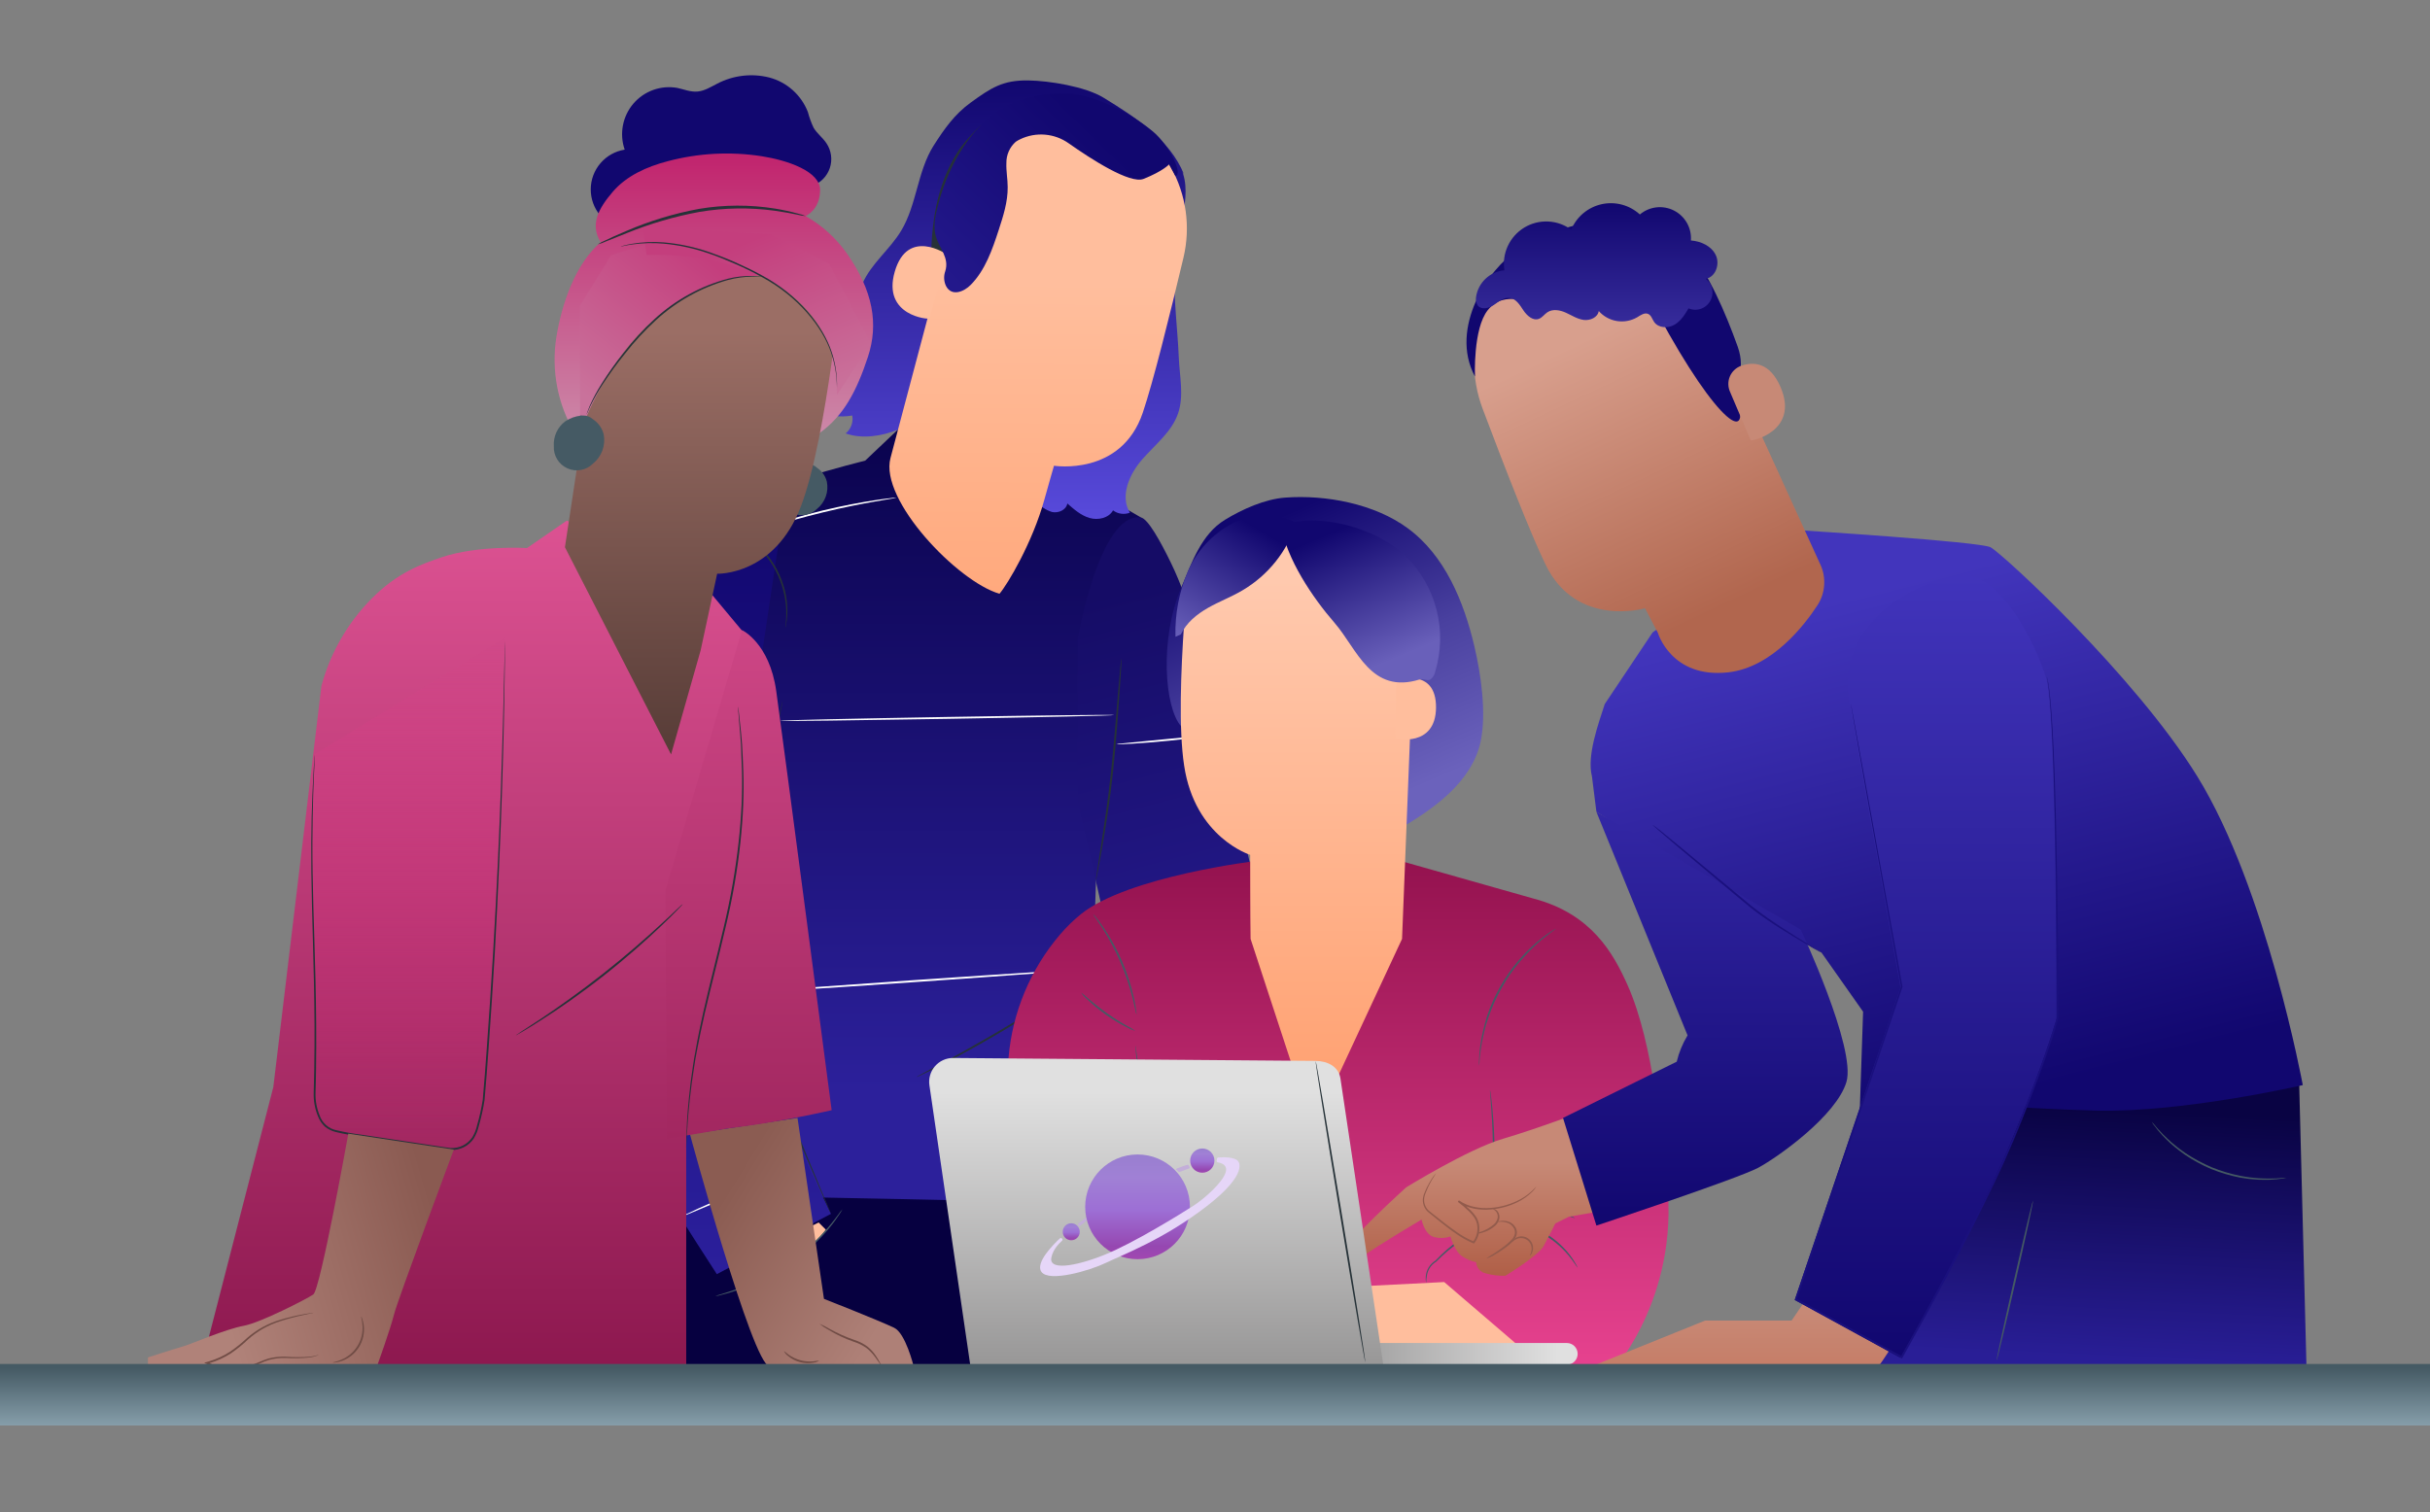 <svg width="514" height="320" viewBox="0 0 514 320" fill="none" xmlns="http://www.w3.org/2000/svg">
<rect x="0" y="0" width="514" height="320" fill="#808080" stroke="none"/>
<g clip-path="url(#clip0_1760_13659)">
<path d="M303.966 214.146C303.966 214.146 312.044 209.109 315.086 209.446L332.564 213.526C332.564 213.526 334.093 215.164 331.036 216.672C327.979 218.18 324.158 216.014 324.158 216.014L319.908 216.611L322.843 219.068L334.437 222.643C334.437 222.643 342.844 225.016 341.82 226.256C340.796 227.496 338.273 227.649 334.651 226.623L326.427 224.327C326.427 224.327 324.991 224.013 327.306 225.621C329.622 227.228 339.794 229.731 341.139 230.397C342.485 231.063 346.138 231.622 345.725 233.712C345.312 235.802 340.742 234.118 340.742 234.118L325.686 230.619C325.686 230.619 331.632 233.191 332.641 233.681C333.65 234.171 336.944 235.067 338.701 235.978C340.459 236.889 341.3 238.022 341.101 238.948C341.033 239.392 340.798 239.793 340.444 240.069C340.09 240.345 339.645 240.475 339.198 240.433L326.458 236.047C326.458 236.047 320.68 233.75 320.29 233.827C319.901 233.903 322.545 236.376 322.545 236.376L326.611 238.466C326.611 238.466 332.48 240.433 332.496 242.063C332.511 243.694 331.288 243.633 331.288 243.633L320.588 239.935L308.643 233.873L299.693 228.376C299.693 228.376 301.306 222.053 301 221.778C300.695 221.502 303.966 214.146 303.966 214.146Z" fill="#FFBE9D"/>
<path d="M308.184 226.027C308.184 225.905 309.307 225.606 311.065 224.971C312.823 224.335 315.299 223.202 316.583 220.699C317.145 219.683 317.349 218.508 317.164 217.362L317.087 216.979L317.508 216.925C319.365 216.68 321.092 216.275 322.261 216.122C323.431 215.968 324.18 215.915 324.18 216.014C323.59 216.254 322.978 216.436 322.353 216.558C321.168 216.841 319.609 217.323 317.531 217.653L317.875 217.216C318.126 218.524 317.912 219.878 317.271 221.044C316.602 222.312 315.597 223.372 314.366 224.106C313.392 224.7 312.34 225.156 311.241 225.461C309.383 226.012 308.207 226.119 308.184 226.027Z" fill="#EB996E"/>
<path d="M143.928 291.33L142.514 238.496L235.02 240.287L247.608 289.34L143.928 291.33Z" fill="#060040"/>
<path d="M189.968 90.856L183.013 97.454C183.013 97.454 157.028 103.922 152.443 108.477C147.857 113.032 145.564 183.204 145.832 188.088C146.099 192.972 145.832 235.112 145.832 235.112C145.832 235.112 144.303 251.187 145.832 252.106C147.36 253.025 176.525 253.407 191.069 253.714C205.613 254.02 236.451 254.869 238.27 253.354C240.089 251.838 233.753 220.376 233.753 220.376L231.231 205.87L231.995 180.502L237.345 145.603L241.296 109.465C241.296 109.465 230.696 103.096 225.545 101.879C220.393 100.661 189.968 90.856 189.968 90.856Z" fill="url(#paint0_linear_1760_13659)"/>
<path d="M266.663 192.176L252.532 132.743C251.414 128.022 249.784 123.438 247.671 119.071C245.478 114.563 242.764 109.648 241.274 109.472C232.508 108.462 227.945 135.269 227.945 135.269V169.249L236.215 206.054C236.838 208.83 238.176 211.394 240.096 213.49C242.016 215.587 244.451 217.143 247.159 218.003L303.248 235.885L309.752 207.998L266.663 192.176Z" fill="url(#paint1_linear_1760_13659)"/>
<path d="M166.467 103.165C166.467 103.165 145.151 106.181 138.265 122.471C138.265 122.471 116.965 205.511 120.527 216.45C124.088 227.389 151.625 269.59 151.625 269.59L175.768 256.83C175.768 256.83 152.175 207.785 152.175 202.373C152.175 196.961 166.467 103.165 166.467 103.165Z" fill="url(#paint2_linear_1760_13659)"/>
<path d="M175.769 256.83C175.714 256.746 175.668 256.656 175.632 256.563C175.54 256.371 175.425 256.103 175.272 255.797C174.959 255.07 174.508 254.044 173.927 252.735L169.051 241.429C164.97 231.853 159.337 218.656 153.116 204.081C152.826 203.407 152.543 202.741 152.283 202.121V202.075C152.364 201.108 152.515 200.149 152.734 199.204C152.933 198.271 153.139 197.344 153.361 196.441C153.789 194.619 154.247 192.836 154.698 191.083C155.608 187.584 156.494 184.193 157.327 181.001C159.024 174.594 160.53 168.837 161.752 163.999C162.975 159.162 163.908 155.242 164.557 152.517C164.863 151.178 165.108 150.136 165.276 149.402C165.36 149.057 165.429 148.797 165.474 148.59C165.491 148.498 165.519 148.407 165.558 148.322C165.548 148.415 165.533 148.507 165.513 148.598C165.474 148.805 165.421 149.072 165.352 149.417C165.199 150.182 164.985 151.208 164.703 152.555C164.106 155.273 163.22 159.2 162.02 164.038C160.82 168.876 159.353 174.647 157.679 181.062C156.854 184.277 155.975 187.645 155.073 191.144C154.629 192.897 154.171 194.68 153.743 196.502C153.263 198.321 152.908 200.17 152.681 202.037V201.96C152.948 202.58 153.231 203.254 153.514 203.92L169.349 241.322L174.042 252.613C174.584 253.945 175.012 254.978 175.318 255.675C175.451 256.011 175.558 256.279 175.639 256.478C175.739 256.731 175.769 256.83 175.769 256.83Z" fill="#263238"/>
<path d="M237.221 139.318C237.241 139.481 237.241 139.646 237.221 139.808C237.221 140.16 237.198 140.62 237.152 141.186C237.068 142.434 236.961 144.149 236.823 146.254C236.518 150.533 236.151 156.442 235.471 162.957C234.79 169.471 233.827 175.327 233.094 179.553C232.727 181.665 232.414 183.38 232.184 184.551C232.077 185.102 231.986 185.554 231.909 185.898C231.885 186.06 231.846 186.218 231.794 186.373C231.788 186.211 231.801 186.049 231.833 185.891C231.886 185.531 231.947 185.079 232.031 184.521C232.222 183.288 232.49 181.589 232.796 179.507C233.453 175.273 234.37 169.417 235.05 162.918C235.73 156.419 236.143 150.502 236.518 146.231C236.709 144.133 236.862 142.403 236.976 141.171C237.03 140.612 237.083 140.153 237.121 139.801C237.137 139.637 237.17 139.475 237.221 139.318Z" fill="#263238"/>
<path d="M154.803 267.921L157.195 272.331C157.195 272.331 169.049 267.807 174.689 260.182L173.16 258.651L154.803 267.921Z" fill="#FFBE9D"/>
<path d="M178.191 255.864C177.993 256.256 177.766 256.632 177.511 256.99C177.282 257.349 176.999 257.755 176.632 258.26C176.265 258.765 175.868 259.301 175.379 259.875C174.889 260.45 174.362 261.1 173.743 261.736C173.124 262.371 172.451 263.052 171.725 263.741C170.122 265.213 168.407 266.559 166.597 267.768C164.781 268.963 162.886 270.035 160.926 270.975C159.321 271.73 157.676 272.395 155.997 272.965C155.286 273.226 154.629 273.409 154.048 273.585C153.467 273.761 152.978 273.892 152.565 273.983C152.145 274.109 151.716 274.201 151.281 274.259C151.681 274.083 152.095 273.943 152.519 273.838C152.924 273.715 153.421 273.57 153.987 273.371C154.552 273.172 155.202 272.973 155.905 272.697C157.319 272.192 158.962 271.496 160.766 270.638C162.702 269.688 164.578 268.619 166.383 267.438C168.172 266.237 169.876 264.912 171.481 263.473C172.207 262.8 172.902 262.157 173.506 261.506C174.11 260.855 174.668 260.258 175.165 259.692C175.661 259.125 176.074 258.582 176.449 258.122C176.823 257.663 177.136 257.242 177.381 256.898C177.621 256.531 177.892 256.185 178.191 255.864Z" fill="#455A64"/>
<path d="M166.147 132.811C166.055 132.811 166.376 131.403 166.307 129.145C166.292 128.53 166.238 127.916 166.147 127.308C166.059 126.606 165.929 125.911 165.757 125.225C164.976 122.07 163.442 119.151 161.286 116.721C160.804 116.196 160.294 115.698 159.757 115.228C159.307 114.807 158.829 114.416 158.328 114.057C156.509 112.725 155.179 112.204 155.218 112.128C155.54 112.207 155.851 112.328 156.142 112.488C156.504 112.631 156.852 112.808 157.182 113.016C157.636 113.26 158.075 113.531 158.496 113.827C159.016 114.179 159.511 114.565 159.979 114.983C160.518 115.449 161.029 115.948 161.508 116.476C162.612 117.704 163.564 119.061 164.343 120.518C165.099 121.975 165.679 123.516 166.07 125.111C166.232 125.81 166.352 126.518 166.429 127.231C166.506 127.853 166.545 128.48 166.544 129.107C166.554 129.618 166.531 130.129 166.475 130.637C166.453 131.026 166.402 131.412 166.322 131.793C166.293 132.137 166.234 132.478 166.147 132.811Z" fill="#263238"/>
<path d="M162.935 155.686C162.935 155.793 155.873 154.155 147.229 152.095C138.585 150.036 131.585 148.268 131.607 148.13C131.63 147.992 138.669 149.623 147.321 151.713C155.972 153.802 162.958 155.578 162.935 155.686Z" fill="white"/>
<path d="M235.709 151.292C235.709 151.407 219.874 151.767 200.347 152.096C180.82 152.425 164.976 152.616 164.969 152.502C164.961 152.387 180.804 152.035 200.339 151.698C219.874 151.361 235.709 151.185 235.709 151.292Z" fill="white"/>
<path d="M258.363 155.272C258.083 155.368 257.793 155.43 257.499 155.456C256.949 155.555 256.139 155.67 255.137 155.808C253.143 156.083 250.376 156.413 247.311 156.719C244.247 157.025 241.465 157.232 239.455 157.354C238.446 157.415 237.628 157.454 237.062 157.469C236.771 157.509 236.475 157.509 236.184 157.469C236.469 157.396 236.761 157.35 237.055 157.331L239.432 157.086L247.273 156.321L255.107 155.555L257.484 155.326C257.773 155.271 258.069 155.253 258.363 155.272Z" fill="white"/>
<path d="M152.841 198.882C152.841 198.989 146.031 198.116 137.678 196.899C129.324 195.682 122.553 194.603 122.568 194.526C122.584 194.45 129.37 195.292 137.731 196.509C146.092 197.726 152.856 198.775 152.841 198.882Z" fill="white"/>
<path d="M230 205.074C230 205.181 213.599 206.406 193.316 207.807C173.032 209.208 156.631 210.249 156.631 210.103C156.631 209.958 173.032 208.771 193.316 207.378C213.599 205.985 229.993 204.967 230 205.074Z" fill="white"/>
<path d="M265.156 193.133C264.868 193.436 264.556 193.715 264.223 193.967L261.594 196.141C259.378 197.971 256.321 200.512 252.996 203.367C249.672 206.223 246.691 208.871 244.551 210.793L242.006 213.089C241.709 213.374 241.387 213.63 241.043 213.855C241.308 213.53 241.596 213.225 241.907 212.944C242.472 212.377 243.313 211.566 244.36 210.578C246.454 208.611 249.404 205.932 252.767 203.069C256.13 200.206 259.187 197.71 261.449 195.919C262.588 195.031 263.512 194.319 264.154 193.845C264.467 193.579 264.802 193.341 265.156 193.133Z" fill="white"/>
<path d="M169.285 246.985C168.976 247.164 168.651 247.315 168.315 247.437L165.632 248.555L156.736 252.206L147.863 255.934L145.173 257.052C144.849 257.205 144.511 257.328 144.164 257.419C144.464 257.221 144.781 257.052 145.112 256.914C145.731 256.608 146.64 256.187 147.756 255.674C149.995 254.648 153.106 253.285 156.583 251.846C160.061 250.407 163.225 249.167 165.533 248.302C166.687 247.866 167.619 247.537 168.277 247.299C168.601 247.16 168.939 247.054 169.285 246.985Z" fill="white"/>
<path d="M297.218 204.654C297.209 205.026 297.16 205.395 297.073 205.757C296.95 206.461 296.744 207.471 296.469 208.719C295.926 211.215 295.047 214.629 293.863 218.341C292.678 222.054 291.402 225.353 290.401 227.696C289.896 228.874 289.476 229.816 289.17 230.459C289.031 230.803 288.857 231.131 288.65 231.439C288.747 231.082 288.872 230.734 289.025 230.398L290.141 227.588C291.073 225.223 292.296 221.924 293.481 218.219C294.665 214.514 295.582 211.123 296.194 208.65C296.484 207.471 296.729 206.491 296.92 205.726C296.988 205.361 297.088 205.002 297.218 204.654Z" fill="white"/>
<path d="M189.632 105.293C189.232 105.408 188.823 105.49 188.409 105.538L185.061 106.112C182.234 106.61 178.336 107.368 174.079 108.409C169.822 109.45 166.016 110.544 163.272 111.402L160.032 112.42C159.638 112.565 159.235 112.68 158.824 112.764C159.194 112.568 159.58 112.404 159.978 112.274C160.743 111.984 161.82 111.593 163.188 111.134C165.909 110.208 169.715 109.052 173.987 108.018C178.259 106.985 182.165 106.273 185.016 105.844C186.437 105.63 187.591 105.477 188.386 105.393C188.798 105.323 189.214 105.29 189.632 105.293Z" fill="white"/>
<path d="M247.5 32.694C253.171 37.586 249.999 45.256 248.861 52.658C247.722 60.06 249.044 68.19 249.342 75.676C249.503 79.634 250.473 83.722 249.189 87.465C247.852 91.384 244.344 94.063 241.615 97.186C238.887 100.31 236.846 104.941 238.994 108.478C238.407 108.702 237.773 108.774 237.151 108.689C236.528 108.603 235.937 108.362 235.432 107.988C234.515 109.633 232.253 110.123 230.442 109.587C228.63 109.052 227.163 107.758 225.764 106.526C225.55 107.88 223.907 108.615 222.562 108.34C221.243 107.939 220.069 107.162 219.184 106.104C218.301 105.049 217.194 104.204 215.944 103.632C213.078 102.614 209.73 104.796 206.948 103.555C203.127 101.864 203.501 95.25 199.55 93.895C197.693 93.252 195.691 94.132 193.742 94.347C191.793 94.561 189.699 92.816 189.966 90.887C186.611 92.287 182.324 92.953 178.877 91.706C179.427 91.257 179.846 90.669 180.091 90.002C180.336 89.335 180.397 88.615 180.268 87.916C177.774 88.353 175.207 88.039 172.893 87.013C173.936 86.753 174.912 86.272 175.754 85.602C176.596 84.933 177.286 84.091 177.776 83.132C176.721 83.294 175.641 83.191 174.635 82.831C173.629 82.472 172.729 81.868 172.014 81.073C176.271 81.119 179.236 76.71 180.13 72.545C181.024 68.381 180.711 63.926 182.423 60.022C184.265 55.773 188.208 52.811 190.601 48.846C193.94 43.319 194.032 36.269 197.479 30.811C199.772 27.236 201.896 24.189 205.32 21.709C209.646 18.571 212.122 16.948 217.465 17.017C221.943 17.078 229.601 18.326 233.422 20.668C240.209 24.832 247.416 29.479 250.427 36.858" fill="url(#paint3_linear_1760_13659)"/>
<path d="M197.274 65.488C196.953 59.578 196.67 53.623 197.366 47.743C198.061 41.865 199.812 36.001 203.228 31.163C203.747 30.436 207.768 25.667 208.578 25.981C209.174 26.203 206.239 30.872 206.407 31.492C208.02 37.394 207.171 43.74 205.154 49.535C203.118 55.13 200.464 60.481 197.244 65.488" fill="#263238"/>
<path d="M211.398 125.625C202.586 123.076 186.001 105.799 188.355 96.919L202.517 43.503C205.865 29.028 217.038 18.916 231.414 22.666L232.721 23.095C239.056 25.154 244.386 29.525 247.65 35.341C250.915 41.156 251.874 47.989 250.337 54.48C247.364 67.011 243.925 80.805 241.724 87.327C237.138 100.831 222.946 98.542 222.946 98.542C222.946 98.542 222.013 101.711 220.898 105.745C218.391 114.801 213.11 123.68 211.398 125.648V125.625Z" fill="url(#paint4_linear_1760_13659)"/>
<path d="M200.37 53.898C200.171 53.722 191.963 48.126 189.257 57.488C186.552 66.85 196.495 67.646 196.587 67.378C196.678 67.11 200.37 53.898 200.37 53.898Z" fill="#FFBE9D"/>
<path d="M248.618 37.232C250.376 36.819 247.196 30.626 243.941 27.886C239.003 23.729 230.856 19.756 225.247 19.771C218.498 19.771 212.43 21.456 207.668 26.278C202.907 31.101 199.896 37.416 198.26 43.976C197.756 45.974 197.381 48.102 197.978 50.1C198.704 52.542 200.851 54.555 199.942 57.388C199.762 57.896 199.684 58.435 199.713 58.974C199.741 59.513 199.876 60.04 200.11 60.526C201.317 62.823 203.931 61.713 205.345 60.258C208.402 57.158 209.885 52.833 211.245 48.669C212.208 45.714 213.186 42.683 213.148 39.575C213.148 37.883 212.804 36.199 212.873 34.5C212.858 33.651 213.028 32.809 213.37 32.031C213.711 31.254 214.217 30.561 214.853 29.998C215.159 29.786 215.484 29.602 215.823 29.447C217.45 28.669 219.253 28.339 221.049 28.491C222.845 28.643 224.569 29.272 226.041 30.312C230.795 33.665 239.034 38.985 241.885 37.852C245.996 36.222 247.28 34.79 247.28 34.79L248.618 37.232Z" fill="url(#paint5_linear_1760_13659)"/>
<path d="M200.18 55.184C200.18 55.375 200.18 55.566 200.18 55.781C200.187 55.781 200.18 55.566 200.18 55.184Z" fill="#FF725E"/>
<path d="M225.56 209.431C225.56 209.431 225.468 209.523 225.27 209.668L224.398 210.296C223.634 210.832 222.518 211.582 221.127 212.493C218.353 214.322 214.455 216.772 210.068 219.328C205.682 221.885 201.623 224.052 198.658 225.567C197.183 226.333 195.975 226.922 195.135 227.32L194.164 227.772C193.935 227.871 193.82 227.917 193.812 227.902C193.909 227.823 194.014 227.757 194.126 227.703L195.066 227.182L198.528 225.315C201.455 223.784 205.483 221.533 209.87 218.984C214.257 216.435 218.162 214.024 220.975 212.255L224.314 210.166L225.224 209.607C225.327 209.533 225.441 209.474 225.56 209.431Z" fill="#263238"/>
<path d="M266.632 192.084C262.805 194.289 259.546 197.362 257.117 201.056C257.34 200.44 257.652 199.859 258.042 199.333C258.918 198.015 259.944 196.802 261.099 195.72C262.25 194.641 263.519 193.696 264.882 192.903C265.423 192.548 266.013 192.272 266.632 192.084Z" fill="#263238"/>
<path d="M265.851 182.141C265.851 182.141 238.697 185.364 228.655 193.402C227.059 194.701 225.583 196.141 224.245 197.704C217.954 205.053 214.133 214.199 213.323 223.845L209.686 263.842L209.976 270.448C210.196 275.414 212.316 280.104 215.896 283.546C219.476 286.989 224.242 288.918 229.205 288.935L341.414 289.7C341.414 289.7 356.149 273.227 352.29 247.675C351.38 241.666 349.928 221.059 344.242 208.375C341.239 201.669 336.638 193.386 324.494 190.156L296.147 182.126L265.851 182.141Z" fill="url(#paint6_linear_1760_13659)"/>
<path d="M240.402 214.675C240.294 214.385 240.217 214.085 240.172 213.779C240.05 213.205 239.859 212.371 239.607 211.345C238.936 208.677 238.057 206.067 236.978 203.537C235.883 201.016 234.59 198.587 233.111 196.272C232.537 195.377 232.064 194.672 231.72 194.182C231.534 193.943 231.37 193.686 231.23 193.417C231.463 193.622 231.671 193.853 231.85 194.106C232.224 194.565 232.736 195.254 233.34 196.127C234.904 198.417 236.245 200.852 237.345 203.399C238.436 205.939 239.286 208.576 239.882 211.276C240.104 212.317 240.249 213.167 240.325 213.756C240.388 214.058 240.414 214.366 240.402 214.675Z" fill="#455A64"/>
<path d="M245.117 260.267C245.002 260.267 243.802 251.541 242.434 240.74C241.066 229.939 240.042 221.174 240.141 221.166C240.241 221.158 241.448 229.893 242.824 240.694C244.2 251.495 245.224 260.267 245.117 260.267Z" fill="#455A64"/>
<path d="M240.149 218.112C239.482 217.92 238.84 217.647 238.238 217.301C235.252 215.784 232.5 213.843 230.068 211.537C229.536 211.089 229.063 210.574 228.662 210.006C229.221 210.411 229.752 210.854 230.252 211.33C231.222 212.157 232.583 213.267 234.172 214.392C235.762 215.517 237.23 216.421 238.368 217.048C238.987 217.359 239.582 217.714 240.149 218.112Z" fill="#455A64"/>
<path d="M312.862 225.514C312.824 225.058 312.824 224.6 312.862 224.144C312.87 223.609 312.905 223.075 312.969 222.544C313.038 221.924 313.084 221.212 313.237 220.439C313.364 219.588 313.534 218.745 313.749 217.913C313.94 217.002 314.246 216.06 314.513 215.065C315.95 210.76 318.193 206.769 321.124 203.307C321.82 202.542 322.462 201.776 323.134 201.141C323.736 200.527 324.369 199.945 325.03 199.395C325.61 198.86 326.191 198.454 326.688 198.071C327.106 197.74 327.542 197.433 327.995 197.152C328.367 196.889 328.758 196.654 329.164 196.448C328.827 196.751 328.466 197.027 328.087 197.275C327.727 197.528 327.322 197.841 326.826 198.247C326.329 198.653 325.779 199.066 325.213 199.602C324.647 200.138 323.998 200.704 323.371 201.37C322.744 202.036 322.087 202.771 321.407 203.544C318.543 206.998 316.326 210.943 314.865 215.187C314.552 216.167 314.231 217.094 314.032 217.989C313.833 218.885 313.619 219.719 313.474 220.485C313.329 221.25 313.245 221.954 313.153 222.574C313.061 223.194 313.008 223.715 312.977 224.159C312.97 224.613 312.931 225.065 312.862 225.514Z" fill="#455A64"/>
<path d="M301.672 271.45C301.564 270.989 301.536 270.513 301.588 270.042C301.64 269.373 301.849 268.726 302.199 268.154C302.548 267.582 303.028 267.101 303.598 266.75C306.841 263.325 310.747 260.598 315.077 258.735L314.963 258.896C315.116 257.457 315.276 255.964 315.391 254.426C315.826 248.823 315.902 243.198 315.62 237.585C315.521 235.434 315.368 233.689 315.284 232.487C315.238 231.92 315.2 231.461 315.169 231.101C315.151 230.938 315.151 230.774 315.169 230.611C315.219 230.768 315.25 230.93 315.261 231.094C315.314 231.446 315.376 231.905 315.452 232.471C315.582 233.673 315.781 235.411 315.918 237.57C316.281 243.197 316.243 248.842 315.803 254.464C315.689 255.995 315.528 257.526 315.368 258.95V259.065L315.261 259.111C310.963 260.941 307.067 263.602 303.797 266.941C303.173 267.309 302.658 267.838 302.307 268.472C302.043 268.946 301.875 269.466 301.81 270.003C301.619 270.983 301.726 271.443 301.672 271.45Z" fill="#455A64"/>
<path d="M333.695 268.212C333.627 268.251 333.046 267.148 331.769 265.617C330.108 263.627 328.072 261.984 325.778 260.78C324.518 260.124 323.191 259.611 321.819 259.249C320.694 258.966 319.539 258.814 318.379 258.797C316.392 258.797 315.162 259.027 315.154 258.95C315.427 258.846 315.712 258.777 316.003 258.743C316.788 258.606 317.583 258.529 318.379 258.514C319.565 258.489 320.75 258.618 321.903 258.896C323.312 259.242 324.674 259.756 325.961 260.427C328.303 261.651 330.359 263.36 331.991 265.441C332.482 266.067 332.924 266.73 333.313 267.424C333.472 267.671 333.6 267.935 333.695 268.212Z" fill="#455A64"/>
<path d="M333.146 257.748C333.146 257.817 332.214 257.388 330.662 256.983C329.758 256.757 328.838 256.598 327.911 256.508C326.77 256.403 325.624 256.372 324.479 256.416C322.4 256.523 320.336 256.839 318.319 257.358C316.791 257.764 315.835 258.123 315.812 258.039C316.006 257.908 316.217 257.805 316.439 257.733C317.028 257.485 317.63 257.27 318.243 257.09C320.265 256.479 322.354 256.119 324.464 256.018C325.627 255.976 326.792 256.017 327.949 256.141C328.893 256.253 329.826 256.442 330.739 256.707C331.088 256.807 331.433 256.924 331.77 257.059C332.033 257.147 332.288 257.255 332.535 257.381C332.756 257.472 332.962 257.596 333.146 257.748Z" fill="#455A64"/>
<path d="M311.875 136.794C309.636 127.271 305.639 117.542 297.751 111.754C290.735 106.603 280.494 104.643 271.812 105.286C267.54 105.608 262.771 107.743 259.11 109.978C254.097 113.04 252.117 118.988 249.824 124.408C245.239 135.27 246.332 149.73 249.824 153.65L295.214 175.803C302.987 171.424 311.401 165.53 313.213 156.796C314.428 150.84 313.266 142.711 311.875 136.794Z" fill="url(#paint7_linear_1760_13659)"/>
<path d="M294.685 119.899L266.331 112.528C257.236 111.502 251.114 122.686 250.473 131.826C249.769 141.976 249.303 154.408 250.473 161.994C252.765 177.25 264.443 180.871 264.443 180.871C264.443 180.871 264.443 194.129 264.527 198.653L277.757 239.01L296.565 198.653L299.462 125.388C299.502 124.039 299.033 122.724 298.147 121.706C297.262 120.689 296.025 120.043 294.685 119.899Z" fill="url(#paint8_linear_1760_13659)"/>
<path d="M295.344 143.913C295.55 143.821 303.812 141.188 303.751 149.7C303.69 158.213 295.161 156.375 295.145 156.13C295.13 155.886 295.344 143.913 295.344 143.913Z" fill="#FFBE9D"/>
<path d="M249.794 134.221C250.94 131.757 253.164 129.958 255.526 128.61C257.887 127.263 260.44 126.314 262.786 124.921C268.224 121.73 272.291 116.636 274.204 110.621C270.024 108.455 264.819 108.708 260.6 110.797C256.414 113.013 253.109 116.594 251.231 120.948C249.382 125.299 248.498 130 248.64 134.727" fill="url(#paint9_linear_1760_13659)"/>
<path d="M297.294 117.626C291.011 111.647 279.142 108.348 270.957 111.15C272.172 118.307 277.568 126.352 282.314 131.818C287.06 137.283 289.957 147.028 300.374 143.737C301.084 143.515 301.902 144.165 302.552 143.782C303.068 143.398 303.424 142.837 303.553 142.206C304.861 137.928 304.969 133.372 303.865 129.036C302.761 124.701 300.488 120.754 297.294 117.626Z" fill="url(#paint10_linear_1760_13659)"/>
<path d="M302.834 275.715C302.697 275.749 302.555 275.762 302.414 275.754C302.139 275.754 301.726 275.754 301.207 275.754C299.72 275.73 298.237 275.587 296.774 275.325C291.907 274.485 287.324 272.447 283.438 269.394C279.552 266.341 276.484 262.368 274.511 257.834C273.909 256.472 273.419 255.064 273.043 253.623C272.898 253.118 272.837 252.712 272.776 252.444C272.743 252.306 272.72 252.165 272.707 252.023C272.898 252.524 273.059 253.035 273.189 253.554C273.623 254.969 274.151 256.352 274.771 257.696C276.792 262.143 279.851 266.039 283.689 269.055C287.528 272.071 292.033 274.119 296.827 275.026C298.273 275.31 299.736 275.494 301.207 275.578C302.254 275.677 302.834 275.685 302.834 275.715Z" fill="#455A64"/>
<path d="M267.051 273.281C266.932 273.232 266.82 273.171 266.715 273.097L265.79 272.5L262.435 270.219C258.77 267.725 254.94 265.484 250.971 263.513C247.012 261.561 242.785 260.209 238.429 259.502C237.105 259.305 235.77 259.183 234.432 259.135C233.94 259.14 233.447 259.119 232.957 259.073C233.081 259.039 233.21 259.023 233.339 259.027C233.584 259.027 233.958 258.974 234.432 258.981C235.781 258.965 237.13 259.047 238.467 259.226C242.884 259.855 247.172 261.185 251.169 263.169C255.148 265.149 258.968 267.434 262.595 270.005C263.994 270.969 265.11 271.773 265.882 272.339L266.761 272.998C266.959 273.143 267.059 273.227 267.051 273.281Z" fill="#455A64"/>
<path d="M305.479 271.26L253.303 273.901L257.346 289.295L326.879 289.616L305.479 271.26Z" fill="#FFBE9D"/>
<path d="M255.725 273.778C255.725 273.778 238.865 265.358 236.779 265.274C235.182 265.22 225.919 266.805 221.654 267.532C220.853 267.642 220.129 268.066 219.639 268.71C219.149 269.354 218.934 270.166 219.04 270.969C219.151 271.542 219.451 272.061 219.892 272.443C220.333 272.825 220.889 273.047 221.471 273.074C220.855 273.38 220.352 273.873 220.031 274.481C219.71 275.09 219.588 275.784 219.682 276.465C220.019 278.892 223.015 278.953 223.015 278.953C222.885 279.09 222.765 279.236 222.655 279.389C222.355 279.809 222.173 280.302 222.126 280.816C222.079 281.33 222.169 281.848 222.388 282.315C222.606 282.783 222.945 283.184 223.37 283.477C223.794 283.77 224.289 283.944 224.803 283.982L226.163 284.082C226.163 284.082 224.497 285.1 224.772 286.753C225.307 289.923 232.537 289.448 232.537 289.448L257.345 289.272L255.725 273.778Z" fill="#FFBE9D"/>
<path d="M222.725 263.52C222.962 264.553 223.551 266.75 225.484 267.485L235.259 265.625C235.259 265.625 227.548 264.209 226.317 263.122C225.827 262.673 225.286 262.282 224.705 261.958C224.468 261.846 224.205 261.802 223.944 261.831C223.684 261.86 223.437 261.962 223.231 262.124C223.026 262.287 222.869 262.503 222.78 262.75C222.69 262.997 222.671 263.263 222.725 263.52Z" fill="#FFBE9D"/>
<path d="M230.594 266.216C230.594 266.385 228.637 266.882 226.146 267.219C223.654 267.556 221.652 267.762 221.621 267.579C221.591 267.395 223.57 266.913 226.062 266.576C228.553 266.239 230.594 266.032 230.594 266.216Z" fill="#EB996E"/>
<path d="M229.243 272.049C229.289 272.217 227.6 272.814 225.422 273.036C223.244 273.258 221.471 273.121 221.479 272.952C221.486 272.784 223.221 272.646 225.346 272.393C227.47 272.141 229.198 271.873 229.243 272.049Z" fill="#EB996E"/>
<path d="M234.135 270.579C234.295 270.648 234.188 271.214 233.691 271.658C233.195 272.102 232.621 272.14 232.568 271.98C232.514 271.819 232.874 271.528 233.263 271.176C233.653 270.824 233.974 270.502 234.135 270.579Z" fill="#EB996E"/>
<path d="M231.274 278.118C231.274 278.294 229.402 278.669 227.063 278.945C224.725 279.221 222.806 279.305 222.776 279.129C222.745 278.953 224.633 278.585 226.987 278.31C229.341 278.034 231.259 277.942 231.274 278.118Z" fill="#EB996E"/>
<path d="M236.489 274.627C236.565 274.627 236.749 274.772 236.856 275.147C236.983 275.657 236.91 276.195 236.653 276.652C236.395 277.109 235.973 277.45 235.472 277.605C235.09 277.712 234.846 277.643 234.838 277.559C234.83 277.475 235.64 277.145 236.091 276.334C236.542 275.523 236.328 274.696 236.489 274.627Z" fill="#EB996E"/>
<path d="M233.654 283.997C233.654 284.173 231.942 284.365 229.832 284.426C227.723 284.487 225.973 284.388 225.973 284.212C225.973 284.036 227.685 283.844 229.794 283.783C231.903 283.722 233.654 283.829 233.654 283.997Z" fill="#EB996E"/>
<path d="M238.706 280.063C238.782 280.063 238.935 280.232 238.981 280.622C239.025 281.116 238.912 281.612 238.66 282.038C238.071 283.018 237.315 283.455 237.208 283.355C237.101 283.256 237.613 282.544 238.094 281.725C238.576 280.906 238.545 280.117 238.706 280.063Z" fill="#EB996E"/>
<path d="M189.134 280.934C185.71 279.303 174.284 274.81 174.284 274.81L168.69 236.535L145.93 239.957C145.93 239.957 159.174 288.742 162.744 289.078C166.313 289.415 186.612 289.078 186.612 289.078L193.23 288.979C193.23 288.979 191.533 282.067 189.134 280.934Z" fill="url(#paint11_linear_1760_13659)"/>
<path d="M173.276 287.885C172.936 288.115 172.545 288.26 172.137 288.306C171.162 288.492 170.158 288.455 169.199 288.2C168.24 287.944 167.35 287.475 166.596 286.829C166.273 286.581 166.012 286.261 165.832 285.895C165.886 285.849 166.199 286.178 166.787 286.607C167.55 287.158 168.408 287.566 169.317 287.809C170.226 288.049 171.171 288.124 172.107 288.031C172.492 287.951 172.883 287.902 173.276 287.885Z" fill="#704C45"/>
<path d="M186.439 288.965C186.385 289.004 185.911 288.2 185.04 287.036C184.538 286.356 183.947 285.745 183.282 285.222C182.436 284.622 181.5 284.162 180.508 283.86C178.689 283.225 176.941 282.398 175.296 281.395C174.593 281.021 173.927 280.58 173.309 280.078C174.045 280.377 174.755 280.735 175.433 281.15C177.102 282.073 178.846 282.854 180.646 283.485C181.676 283.801 182.645 284.29 183.512 284.931C184.193 285.485 184.786 286.141 185.269 286.876C185.601 287.369 185.904 287.88 186.179 288.407C186.294 288.578 186.381 288.767 186.439 288.965Z" fill="#704C45"/>
<path d="M119.883 110.152L111.476 115.955C111.476 115.955 101.006 115.327 93.409 117.914C89.198 119.354 84.093 121.091 78.559 126.702C73.506 131.823 69.864 138.169 67.989 145.12L57.817 229.99L42.379 289.874H145.15V214.091L154.986 179.33C154.986 179.33 152.433 175.319 152.51 173.719C152.586 172.119 158.326 135.077 158.326 135.077L146.609 121.038L119.883 110.152Z" fill="url(#paint12_linear_1760_13659)"/>
<path d="M156.952 133.316C156.952 133.316 162.768 136.034 164.19 146.207C165.611 156.381 175.914 234.897 175.914 234.897C175.914 234.897 164.534 237.53 154.147 238.724L141.071 240.952L140.742 188.455L156.952 133.316Z" fill="url(#paint13_linear_1760_13659)"/>
<path d="M106.785 134.955C106.388 167.325 104.905 199.657 102.337 231.95C102.021 234.464 101.468 236.943 100.686 239.353C100.305 240.575 99.498 241.621 98.413 242.299C97.327 242.977 96.035 243.244 94.771 243.05L73.685 239.866C70.016 239.245 68.625 238.756 67.525 236.383C66.787 234.742 66.442 232.952 66.516 231.154C67.326 202.257 64.804 186.947 66.516 159.627" fill="url(#paint14_linear_1760_13659)"/>
<path d="M66.577 159.627C66.577 159.627 66.577 159.819 66.577 160.186C66.577 160.553 66.539 161.12 66.508 161.839C66.432 163.294 66.333 165.43 66.249 168.185C66.165 170.941 66.096 174.309 66.081 178.236C66.065 182.163 66.142 186.611 66.279 191.54C66.554 201.4 67.043 213.15 66.852 226.202C66.852 227.832 66.784 229.478 66.745 231.155C66.684 232.821 66.981 234.482 67.617 236.023C67.887 236.818 68.363 237.527 68.997 238.078C69.631 238.628 70.4 238.999 71.224 239.154C72.927 239.549 74.649 239.855 76.383 240.072L87.082 241.68L92.547 242.507C93.457 242.637 94.397 242.805 95.291 242.897C96.195 242.956 97.099 242.777 97.912 242.377C98.725 241.969 99.417 241.357 99.922 240.601C100.387 239.815 100.722 238.959 100.916 238.067C101.431 236.309 101.829 234.519 102.108 232.708C102.444 229.088 102.689 225.467 102.956 221.93C103.476 214.85 103.919 208.021 104.309 201.507C105.073 188.494 105.601 176.751 105.952 166.892C106.304 157.032 106.503 149.056 106.625 143.537C106.686 140.788 106.732 138.653 106.762 137.191C106.762 136.471 106.778 135.92 106.808 135.537V137.191C106.808 138.653 106.77 140.788 106.739 143.544C106.671 149.056 106.518 157.04 106.197 166.899C105.876 176.759 105.379 188.501 104.668 201.53C104.286 208.044 103.851 214.88 103.338 221.961C103.079 225.505 102.834 229.095 102.49 232.762C102.207 234.598 101.806 236.413 101.29 238.197C101.084 239.128 100.731 240.019 100.243 240.838C99.705 241.655 98.958 242.313 98.08 242.744C97.206 243.178 96.234 243.373 95.26 243.311C94.297 243.211 93.403 243.043 92.478 242.912L87.014 242.086L76.314 240.471C74.566 240.252 72.832 239.94 71.117 239.537C70.241 239.339 69.422 238.941 68.725 238.373C68.079 237.762 67.578 237.014 67.257 236.184C66.604 234.599 66.296 232.892 66.356 231.178C66.396 229.509 66.435 227.86 66.47 226.232C66.707 213.219 66.218 201.454 65.989 191.586C65.867 186.657 65.821 182.194 65.844 178.274C65.867 174.355 65.958 170.979 66.081 168.224C66.203 165.468 66.31 163.324 66.409 161.878L66.524 160.224C66.554 159.819 66.577 159.627 66.577 159.627Z" fill="#263238"/>
<path d="M145.152 242.843C145.144 242.762 145.144 242.68 145.152 242.598C145.152 242.415 145.152 242.177 145.152 241.887C145.152 241.228 145.206 240.302 145.244 239.131C145.29 236.735 145.588 233.282 146.084 229.034C146.398 226.914 146.658 224.579 147.154 222.145C147.384 220.904 147.59 219.618 147.873 218.317C148.156 217.016 148.438 215.653 148.736 214.275C149.975 208.748 151.557 202.739 153.032 196.386C156.089 183.702 157.182 171.89 156.945 163.324L156.738 157.568C156.647 155.868 156.478 154.414 156.387 153.227C156.295 152.041 156.219 151.138 156.165 150.479C156.165 150.181 156.127 149.951 156.119 149.767C156.112 149.584 156.119 149.522 156.119 149.522C156.145 149.599 156.16 149.679 156.165 149.76L156.257 150.472C156.326 151.122 156.425 152.041 156.555 153.212C156.685 154.383 156.853 155.853 156.968 157.552C157.082 159.252 157.136 161.189 157.235 163.324C157.548 171.875 156.509 183.771 153.414 196.478C151.939 202.839 150.357 208.848 149.088 214.352C148.782 215.73 148.492 217.077 148.201 218.386C147.911 219.695 147.712 220.973 147.437 222.213C146.933 224.678 146.673 227.005 146.329 229.103C145.794 233.344 145.458 236.758 145.366 239.177C145.29 240.348 145.236 241.266 145.19 241.925C145.19 242.223 145.152 242.453 145.137 242.637C145.147 242.705 145.153 242.774 145.152 242.843Z" fill="#263238"/>
<path d="M144.426 191.288C144.338 191.415 144.239 191.533 144.128 191.64L143.218 192.589C142.454 193.416 141.254 194.572 139.779 195.981C136.837 198.798 132.625 202.556 127.734 206.407C122.843 210.257 118.204 213.464 114.742 215.661C113.022 216.764 111.623 217.636 110.638 218.21L109.499 218.861C109.374 218.949 109.238 219.018 109.094 219.068C109.206 218.966 109.329 218.876 109.461 218.8L110.553 218.073C111.516 217.46 112.892 216.542 114.589 215.432C117.975 213.173 122.575 209.935 127.459 206.093C132.343 202.25 136.569 198.537 139.557 195.774C141.086 194.396 142.255 193.271 143.081 192.482L144.036 191.587C144.151 191.469 144.282 191.368 144.426 191.288Z" fill="#263238"/>
<path d="M171.824 39.307C172.689 39.006 173.473 38.51 174.115 37.857C174.758 37.204 175.242 36.412 175.53 35.542C175.818 34.672 175.903 33.747 175.777 32.839C175.651 31.931 175.319 31.064 174.805 30.305C174.041 29.126 172.81 28.253 172.092 27.021C171.588 25.953 171.184 24.841 170.884 23.699C170.195 21.927 169.098 20.342 167.683 19.075C166.267 17.807 164.573 16.892 162.737 16.404C159.03 15.465 155.107 15.925 151.717 17.697C150.371 18.379 149.057 19.228 147.559 19.366C146.061 19.504 144.701 18.907 143.271 18.601C141.565 18.295 139.808 18.442 138.176 19.026C136.544 19.611 135.093 20.614 133.967 21.934C132.841 23.254 132.08 24.846 131.759 26.553C131.438 28.259 131.568 30.02 132.136 31.66C130.143 31.979 128.327 32.995 127.012 34.53C125.697 36.064 124.969 38.016 124.957 40.038C124.945 42.06 125.65 44.021 126.947 45.57C128.243 47.12 130.047 48.159 132.037 48.501C134.452 48.937 136.92 48.309 139.313 47.735C149.015 45.5 158.942 44.39 168.897 44.428" fill="#11076F"/>
<path d="M121.642 91.773C117.967 85.629 116.566 78.386 117.683 71.312C118.822 64.315 121.665 55.856 127.053 51.256C124.707 47.428 126.671 44.037 129.591 40.608C132.51 37.178 136.859 35.249 141.207 34.116C147.711 32.379 154.505 32.019 161.155 33.06C166.558 33.91 173.521 36.244 173.475 40.256C173.421 44.443 170.418 45.721 170.418 45.721C173.896 47.697 176.892 50.421 179.191 53.698C184.602 61.46 185.917 68.479 183.578 75.537C181.24 82.595 178.557 87.93 173.307 91.658" fill="url(#paint15_linear_1760_13659)"/>
<path d="M167.353 99.314C168.268 98.703 169.316 98.322 170.41 98.204L170.211 98.151C170.408 98.148 170.605 98.161 170.8 98.189C171.166 98.174 171.531 98.234 171.872 98.365C172.214 98.497 172.525 98.697 172.787 98.954C173.832 99.636 174.584 100.685 174.896 101.894C175.112 102.956 175.032 104.056 174.665 105.075C174.299 106.095 173.659 106.993 172.817 107.673C172.173 108.322 171.347 108.759 170.449 108.928C169.551 109.096 168.623 108.988 167.787 108.617C166.952 108.247 166.249 107.631 165.77 106.852C165.291 106.072 165.06 105.166 165.106 104.252C165.034 103.306 165.203 102.357 165.596 101.494C165.989 100.63 166.593 99.881 167.353 99.314Z" fill="#455A64"/>
<path d="M119.496 115.78L127.995 59.624C128.247 58.266 128.998 57.052 130.101 56.223C131.203 55.394 132.576 55.009 133.948 55.146L164.106 53.821C173.476 54.748 177.236 67.317 175.914 76.648C174.447 87.021 172.246 99.613 169.456 107.015C163.854 121.866 151.695 121.391 151.695 121.391C151.695 121.391 149.402 132.024 148.202 137.597L141.943 159.627L119.496 115.78Z" fill="url(#paint16_linear_1760_13659)"/>
<path d="M165.214 58.636C165.214 58.636 150.891 55.344 136.546 69.261C127.092 78.447 122.713 91.559 122.713 91.559L122.621 64.767L129.278 53.997L140.413 50.522L159.482 53.499L165.84 58.551" fill="url(#paint17_linear_1760_13659)"/>
<path d="M136.775 53.935C160.842 53.315 177.518 64.828 177.037 83.521L184.221 72.689L175.371 55.779L163.074 49.587L135.973 47.964L136.775 53.935Z" fill="url(#paint18_linear_1760_13659)"/>
<path d="M119.571 89.141C120.547 88.486 121.666 88.076 122.834 87.946L122.62 87.885C122.832 87.883 123.044 87.895 123.254 87.923C123.644 87.899 124.035 87.954 124.403 88.086C124.771 88.218 125.108 88.423 125.394 88.689C126.529 89.423 127.347 90.557 127.687 91.866C127.915 93.008 127.826 94.19 127.432 95.286C127.037 96.381 126.351 97.348 125.448 98.081C124.754 98.78 123.864 99.252 122.897 99.433C121.929 99.615 120.93 99.498 120.03 99.098C119.13 98.698 118.373 98.034 117.859 97.193C117.344 96.353 117.096 95.376 117.148 94.392C117.081 93.383 117.268 92.374 117.692 91.457C118.115 90.54 118.761 89.743 119.571 89.141Z" fill="#455A64"/>
<path d="M170.45 45.722C169.853 45.679 169.262 45.579 168.684 45.424C167.561 45.171 165.925 44.888 163.9 44.59C158.611 43.868 153.245 43.949 147.98 44.827C142.728 45.797 137.587 47.295 132.634 49.297L128.117 51.104C127.578 51.36 127.014 51.563 126.436 51.709C126.934 51.38 127.464 51.1 128.018 50.874C129.049 50.369 130.57 49.672 132.466 48.876C137.409 46.739 142.578 45.168 147.873 44.191C153.2 43.296 158.636 43.278 163.969 44.138C165.576 44.401 167.167 44.748 168.738 45.179C169.324 45.307 169.897 45.489 170.45 45.722Z" fill="#263238"/>
<path d="M131.303 52.138H131.463L131.929 52.046L132.694 51.892L133.733 51.724C135.943 51.41 138.182 51.353 140.405 51.556C143.7 51.862 146.945 52.574 150.065 53.676C151.839 54.273 153.65 55.023 155.515 55.842C157.379 56.661 159.282 57.572 161.163 58.629C168.805 62.724 173.949 69.193 175.76 74.528C176.494 76.639 176.912 78.847 176.998 81.081C177.044 81.846 177.036 82.481 176.998 82.903V83.377C176.992 83.43 176.992 83.484 176.998 83.538C177.008 83.485 177.008 83.43 176.998 83.377C176.998 83.247 176.998 83.094 176.998 82.903C176.998 82.489 177.059 81.869 177.044 81.073C177.006 78.818 176.622 76.582 175.905 74.444C174.14 69.016 168.928 62.441 161.239 58.307C159.344 57.251 157.418 56.34 155.561 55.513C153.703 54.687 151.861 53.982 150.073 53.355C146.951 52.267 143.706 51.572 140.413 51.288C138.173 51.111 135.919 51.208 133.703 51.579L132.663 51.778L131.899 51.969L131.44 52.092C131.349 52.114 131.303 52.13 131.303 52.138Z" fill="#263238"/>
<path d="M161.248 58.583C161.082 58.544 160.913 58.516 160.743 58.498C160.259 58.432 159.772 58.394 159.284 58.384C157.482 58.345 155.683 58.545 153.934 58.981C148.188 60.524 142.898 63.431 138.511 67.455C136.11 69.659 133.903 72.066 131.915 74.65C130.245 76.721 128.698 78.888 127.284 81.142C126.321 82.657 125.47 84.24 124.739 85.88C124.494 86.462 124.311 86.921 124.204 87.235C124.137 87.392 124.088 87.556 124.059 87.725C124.141 87.577 124.212 87.424 124.273 87.266C124.4 86.949 124.599 86.505 124.869 85.934C125.65 84.329 126.531 82.774 127.505 81.279C128.946 79.059 130.505 76.917 132.175 74.865C134.167 72.308 136.368 69.922 138.755 67.73C143.104 63.746 148.323 60.836 153.995 59.233C155.717 58.783 157.488 58.544 159.268 58.522C159.895 58.522 160.392 58.522 160.72 58.575C160.896 58.595 161.072 58.598 161.248 58.583Z" fill="#263238"/>
<path d="M31.291 287.212C31.291 287.212 35.968 285.681 38.934 284.808C40.592 284.326 47.455 281.287 51.628 280.498C55.113 279.84 64.766 274.903 66.264 273.892C67.762 272.882 73.677 239.866 73.677 239.866L95.994 243.234C95.994 243.234 84.094 275.079 83.345 278.118C82.596 281.157 79.768 289.018 79.768 289.018H31.291V287.212Z" fill="url(#paint19_linear_1760_13659)"/>
<path d="M70.369 288.283C70.369 288.214 71.133 288.153 72.18 287.694C73.591 287.119 74.784 286.114 75.591 284.82C76.398 283.527 76.777 282.012 76.674 280.49C76.606 279.319 76.338 278.623 76.407 278.6C76.476 278.577 76.522 278.753 76.636 279.074C76.797 279.524 76.905 279.992 76.957 280.467C77.141 282.062 76.779 283.671 75.93 285.032C75.082 286.394 73.798 287.426 72.287 287.962C71.838 288.123 71.371 288.231 70.897 288.283C70.723 288.322 70.543 288.322 70.369 288.283Z" fill="#704C45"/>
<path d="M67.441 286.654C67.297 286.733 67.146 286.8 66.99 286.853C66.542 287.01 66.082 287.13 65.615 287.212C63.878 287.394 62.13 287.432 60.387 287.327C59.201 287.296 58.017 287.438 56.872 287.748C55.641 288.116 54.426 288.789 53.05 289.279C49.944 290.26 46.579 290.003 43.657 288.56L43.184 288.33L43.688 288.192L44.139 288.062C45.728 287.604 47.242 286.916 48.633 286.018C49.913 285.146 51.121 284.173 52.248 283.109C54.256 281.348 56.62 280.042 59.18 279.282C60.881 278.758 62.614 278.343 64.369 278.042L65.806 277.805C65.969 277.769 66.136 277.752 66.303 277.751C66.146 277.817 65.982 277.86 65.814 277.881L64.4 278.195C62.664 278.552 60.95 279.004 59.264 279.55C56.762 280.333 54.454 281.637 52.492 283.377C51.36 284.463 50.14 285.453 48.847 286.34C47.428 287.257 45.883 287.964 44.261 288.437L43.803 288.567V288.2C46.64 289.593 49.901 289.851 52.92 288.919C54.288 288.483 55.519 287.81 56.788 287.442C57.97 287.136 59.19 287.004 60.41 287.052C62.14 287.179 63.877 287.179 65.607 287.052C66.799 286.891 67.426 286.608 67.441 286.654Z" fill="#704C45"/>
<path d="M400.502 230.367L388.086 260.591L376.57 299.519L488.153 300.073L486.251 226.342L431.407 220.462L400.502 230.367Z" fill="url(#paint20_linear_1760_13659)"/>
<path d="M334.619 235.213C334.619 235.213 325.234 238.788 317.89 240.954C310.545 243.12 297.438 251.227 297.438 251.227C297.438 251.227 284.094 263.268 284.575 264.86C285.057 266.453 286.639 267.218 288.664 265.588C290.689 263.957 300.694 258.04 300.694 258.04C300.694 258.04 301.336 261.393 303.498 261.775C304.591 262.045 305.737 261.992 306.8 261.622C306.8 261.622 307.687 264.768 309.246 265.794C310.158 266.4 311.174 266.833 312.242 267.073C312.27 267.641 312.489 268.183 312.864 268.611C313.239 269.039 313.746 269.328 314.305 269.43C315.649 269.812 317.044 269.977 318.44 269.92C318.44 269.92 325.402 265.695 326.51 263.659C327.619 261.622 328.971 258.874 328.971 258.874L331.845 257.435L340.672 255.904L334.619 235.213Z" fill="url(#paint21_linear_1760_13659)"/>
<path d="M324.937 251.118C324.694 251.507 324.404 251.865 324.073 252.182C323.168 253.078 322.119 253.815 320.971 254.364C319.229 255.215 317.345 255.734 315.414 255.895C314.247 256.017 313.068 255.968 311.914 255.75C310.64 255.519 309.428 255.021 308.36 254.287L308.589 253.974C309.455 254.615 310.277 255.314 311.05 256.063C311.461 256.46 311.833 256.896 312.159 257.365C312.493 257.859 312.722 258.416 312.831 259.003C312.962 259.7 312.945 260.417 312.78 261.107C312.616 261.797 312.308 262.444 311.876 263.006L311.784 263.121L311.646 263.068C310.322 262.514 309.066 261.81 307.902 260.97C306.77 260.205 305.731 259.378 304.753 258.605C303.775 257.832 302.873 257.074 302.009 256.385C301.626 256.017 301.334 255.564 301.156 255.063C300.978 254.562 300.92 254.027 300.985 253.499C301.056 253.054 301.19 252.621 301.382 252.213C301.543 251.823 301.703 251.447 301.872 251.134C302.2 250.483 302.521 249.939 302.796 249.503C303.071 249.067 303.308 248.738 303.476 248.546C303.554 248.432 303.644 248.327 303.744 248.232C303.689 248.357 303.619 248.475 303.538 248.585C303.392 248.807 303.178 249.143 302.919 249.58C302.603 250.113 302.315 250.663 302.055 251.225C301.894 251.555 301.742 251.914 301.596 252.297C301.42 252.689 301.301 253.104 301.245 253.53C301.191 254.014 301.251 254.504 301.42 254.961C301.588 255.418 301.861 255.83 302.215 256.163C303.041 256.837 304.004 257.564 304.967 258.329C305.93 259.095 306.984 259.898 308.108 260.664C309.256 261.479 310.492 262.162 311.792 262.7L311.562 262.769C311.959 262.25 312.242 261.653 312.394 261.018C312.545 260.382 312.561 259.722 312.441 259.079C312.339 258.546 312.131 258.039 311.83 257.587C311.518 257.141 311.165 256.726 310.775 256.347C310.019 255.605 309.212 254.917 308.36 254.287L308.589 253.974C309.606 254.684 310.763 255.167 311.983 255.39C313.104 255.614 314.253 255.673 315.391 255.566C317.288 255.416 319.142 254.923 320.864 254.111C322.006 253.592 323.058 252.895 323.982 252.045C324.601 251.493 324.899 251.08 324.937 251.118Z" fill="#925B4C"/>
<path d="M312.371 260.972C312.739 260.785 313.123 260.631 313.517 260.513C314.427 260.17 315.269 259.673 316.009 259.043C316.382 258.696 316.647 258.25 316.773 257.757C316.858 257.362 316.799 256.95 316.609 256.594C316.419 256.238 316.109 255.961 315.734 255.812C315.734 255.812 315.864 255.766 316.085 255.812C316.405 255.911 316.677 256.123 316.85 256.409C317.122 256.822 317.228 257.322 317.148 257.81C317.029 258.401 316.724 258.938 316.276 259.341C315.504 260.02 314.59 260.517 313.602 260.796C313.21 260.947 312.789 261.008 312.371 260.972Z" fill="#925B4C"/>
<path d="M314.336 266.308C314.876 265.906 315.44 265.538 316.025 265.206C316.552 264.869 317.164 264.44 317.821 263.966C318.537 263.454 319.202 262.875 319.808 262.236C320.097 261.912 320.304 261.523 320.412 261.103C320.492 260.717 320.441 260.315 320.267 259.962C320.114 259.655 319.9 259.382 319.637 259.162C319.374 258.942 319.068 258.779 318.738 258.684C318.278 258.544 317.797 258.484 317.317 258.508C317.137 258.532 316.954 258.532 316.774 258.508C316.94 258.42 317.122 258.368 317.309 258.355C317.817 258.269 318.337 258.287 318.837 258.408C319.217 258.501 319.572 258.673 319.881 258.913C320.189 259.153 320.443 259.456 320.626 259.801C320.837 260.231 320.904 260.717 320.817 261.187C320.698 261.672 320.465 262.121 320.137 262.496C319.512 263.159 318.814 263.75 318.058 264.257C317.378 264.739 316.743 265.137 316.201 265.451C315.623 265.823 314.995 266.112 314.336 266.308Z" fill="#925B4C"/>
<path d="M323.598 265.694C323.735 265.359 323.845 265.014 323.927 264.661C324.012 264.247 323.98 263.818 323.834 263.421C323.688 263.025 323.433 262.678 323.099 262.42C322.764 262.162 322.365 262.004 321.945 261.963C321.525 261.922 321.102 262 320.724 262.189C320.113 262.456 319.861 262.824 319.807 262.778C319.754 262.732 319.952 262.303 320.571 261.936C320.993 261.685 321.48 261.566 321.97 261.595C322.46 261.624 322.93 261.8 323.319 262.099C323.708 262.398 323.999 262.807 324.153 263.273C324.308 263.74 324.319 264.242 324.186 264.715C324.018 265.434 323.621 265.725 323.598 265.694Z" fill="#925B4C"/>
<path d="M381.424 275.784L378.97 279.405H360.682L337.387 288.805H397.55C398.062 288.17 399.628 285.743 399.628 285.743L381.424 275.784Z" fill="url(#paint22_linear_1760_13659)"/>
<path d="M464.788 164.283C451.65 142.995 423.418 116.984 421.026 115.782C418.634 114.58 380.038 112.153 380.038 112.153L349.56 133.817L339.441 148.966C338.057 153.275 335.619 159.912 336.735 164.276L337.675 171.747L369.469 192.3L385.281 201.547L394.086 214.055L393.383 235.007L405.84 232.634C405.84 232.634 425.023 234.532 443.411 234.984C461.8 235.436 487.089 229.587 487.089 229.587C487.089 229.587 479.439 188.036 464.788 164.283Z" fill="url(#paint23_linear_1760_13659)"/>
<path d="M391.213 148.951L402.005 208.919L379.627 275.065L402.005 287.313C402.005 287.313 417.993 259.128 425.192 242.08C432.392 225.033 435.013 215.51 435.013 215.51C435.013 215.51 435.013 150.696 432.721 143.225C430.428 135.754 422.831 120.942 414.837 121.745C406.842 122.549 387.942 130.763 391.213 148.951Z" fill="url(#paint24_linear_1760_13659)"/>
<path d="M337.675 171.776L356.958 219.068C355.911 220.794 355.138 222.671 354.665 224.633L330.613 236.537L337.675 259.31C337.675 259.31 367.68 249.359 371.929 247.062C376.179 244.766 388.438 236.024 390.562 228.928C392.687 221.832 380.91 196.693 380.91 196.693L337.675 171.776Z" fill="url(#paint25_linear_1760_13659)"/>
<path d="M385.284 201.577C385.14 201.522 385.002 201.453 384.872 201.37L383.733 200.735C382.747 200.168 381.325 199.342 379.583 198.285C377.84 197.229 375.762 195.989 373.576 194.458C372.468 193.692 371.283 192.866 370.175 191.939L366.69 189.053L354.523 178.842L350.869 175.711L349.883 174.846C349.764 174.752 349.657 174.644 349.562 174.524C349.699 174.593 349.825 174.681 349.937 174.785L350.961 175.55C351.886 176.316 353.155 177.334 354.706 178.612C357.87 181.238 362.181 184.797 366.934 188.732L370.412 191.633C371.543 192.544 372.704 193.378 373.774 194.144C375.976 195.675 378.008 196.984 379.728 198.071L383.802 200.62L384.902 201.324C385.04 201.392 385.168 201.477 385.284 201.577Z" fill="#1A107E"/>
<path d="M432.919 143.077C432.919 143.077 432.919 143.184 433.011 143.399C433.102 143.716 433.173 144.038 433.225 144.363C433.393 145.221 433.546 146.514 433.714 148.191C434.035 151.559 434.325 156.512 434.562 162.834C435.036 175.473 435.327 193.569 435.418 215.362V215.408C433.806 220.897 431.773 226.516 429.526 232.318C427.279 238.12 424.841 244.099 421.952 250.093C416.22 262.103 409.556 274.535 402.425 287.257L402.326 287.433L402.157 287.334L400.086 286.209L379.772 275.101L379.627 275.025L379.68 274.864L402.104 208.726V208.802C398.841 190.507 396.166 175.511 394.309 165.085C393.384 159.88 392.673 155.815 392.184 153.044C391.947 151.666 391.763 150.61 391.641 149.89C391.519 149.17 391.465 148.811 391.465 148.811C391.465 148.811 391.55 149.178 391.687 149.882C391.825 150.587 392.016 151.651 392.276 153.029C392.78 155.8 393.529 159.857 394.484 165.054C396.372 175.473 399.07 190.461 402.417 208.749V208.787V208.825C396.082 227.572 388.439 250.223 380.07 274.994L379.979 274.757L400.262 285.856L402.333 286.989L402.066 287.066C409.189 274.343 415.823 261.92 421.593 249.932C424.474 243.946 426.943 237.967 429.174 232.188C431.406 226.408 433.469 220.774 435.082 215.347V215.393C435.082 193.6 434.784 175.511 434.371 162.873C434.157 156.55 433.897 151.597 433.607 148.237C433.454 146.552 433.317 145.266 433.164 144.409C433.12 144.082 433.058 143.758 432.98 143.437C432.953 143.318 432.933 143.198 432.919 143.077Z" fill="#1A107E"/>
<path d="M483.604 249.191C483.193 249.302 482.774 249.377 482.35 249.413C481.857 249.497 481.359 249.548 480.86 249.566C480.202 249.624 479.541 249.644 478.88 249.628C478.081 249.636 477.283 249.598 476.488 249.513C475.625 249.459 474.715 249.291 473.752 249.145C471.682 248.735 469.656 248.13 467.699 247.339C465.757 246.513 463.898 245.5 462.151 244.315C461.386 243.741 460.622 243.22 459.957 242.639C459.336 242.135 458.744 241.595 458.184 241.023C457.641 240.526 457.221 240.005 456.831 239.577C456.492 239.211 456.178 238.822 455.891 238.413C455.607 238.088 455.352 237.74 455.127 237.372C455.439 237.659 455.723 237.974 455.975 238.314C456.285 238.703 456.616 239.073 456.969 239.424C457.366 239.837 457.802 240.342 458.345 240.817C458.915 241.371 459.515 241.895 460.141 242.386C460.783 242.945 461.547 243.458 462.326 244.017C464.066 245.165 465.905 246.154 467.821 246.971C469.752 247.755 471.75 248.36 473.79 248.778C474.738 248.939 475.632 249.122 476.488 249.184C477.274 249.281 478.065 249.337 478.857 249.352C479.622 249.398 480.241 249.352 480.822 249.352C481.317 249.352 481.812 249.324 482.304 249.268C482.735 249.21 483.169 249.184 483.604 249.191Z" fill="#455A64"/>
<path d="M422.333 287.825C422.226 287.825 423.862 280.216 425.994 270.877C428.126 261.538 429.93 253.99 430.037 254.036C430.144 254.082 428.508 261.653 426.376 270.992C424.244 280.331 422.425 287.879 422.333 287.825Z" fill="#455A64"/>
<path d="M385.847 123.819C385.956 122.344 385.693 120.865 385.083 119.517L361.888 68.658C356.484 54.06 343.492 45.035 329.07 50.853L327.763 51.473C321.439 54.459 316.47 59.723 313.849 66.215C311.227 72.708 311.144 79.951 313.617 86.502C318.37 99.132 323.789 113.018 326.946 119.51C333.48 132.944 347.963 128.695 347.963 128.695L350.668 133.87C350.668 133.87 353.496 143.615 365.587 142.252C374.888 141.196 381.766 132.155 384.456 128.029C385.272 126.768 385.751 125.319 385.847 123.819Z" fill="url(#paint26_linear_1760_13659)"/>
<path d="M311.989 79.665C311.989 79.665 311.561 69.522 314.702 65.618C318.524 60.895 323.186 65.312 327.267 61.791C331.348 58.27 334.978 53.73 341.498 55.101C348.628 56.593 347.482 60.551 350.669 66.399C363.447 90.084 371.121 94.86 366.978 82.811C366.527 81.495 369.531 78.854 367.551 73.312C364.976 66.124 361.307 57.65 357.478 53.501C354.246 49.995 350.6 48.265 344.899 47.117C335.941 45.31 326.793 49.505 320.908 53.049C315.023 56.593 306.433 69.339 311.989 79.665Z" fill="#11076F"/>
<path d="M365.916 82.842C365.698 82.338 365.586 81.794 365.584 81.245C365.582 80.695 365.692 80.151 365.906 79.645C366.121 79.139 366.435 78.682 366.831 78.302C367.227 77.921 367.695 77.624 368.208 77.43C370.838 76.481 374.323 76.588 376.615 81.878C380.674 91.255 370.432 93.406 370.303 93.146C370.173 92.886 367.582 86.777 365.916 82.842Z" fill="#C78976"/>
<path d="M357.294 65.021C356.484 66.407 355.621 67.854 354.237 68.68C352.854 69.507 350.813 69.446 349.896 68.137C349.484 67.547 349.293 66.728 348.635 66.43C347.871 66.07 347.007 66.698 346.274 67.149C344.975 67.892 343.461 68.164 341.986 67.92C340.51 67.676 339.164 66.931 338.172 65.81C337.966 67.157 336.353 67.869 335.001 67.693C333.648 67.517 332.471 66.728 331.225 66.162C329.98 65.595 328.443 65.32 327.305 66.07C326.67 66.491 326.227 67.203 325.509 67.463C324.248 67.93 322.986 66.79 322.237 65.672C321.489 64.554 320.709 63.215 319.349 63.046C317.988 62.878 317.056 63.812 316.001 64.516C314.946 65.22 313.403 65.626 312.6 64.669C312.416 64.399 312.288 64.094 312.224 63.773C312.159 63.453 312.16 63.122 312.226 62.801C312.448 61.329 313.159 59.975 314.245 58.958C315.331 57.941 316.728 57.321 318.21 57.198C317.937 55.444 318.191 53.65 318.938 52.041C319.685 50.431 320.892 49.081 322.406 48.159C323.92 47.238 325.673 46.787 327.443 46.865C329.213 46.942 330.921 47.544 332.349 48.594C332.91 47.245 333.787 46.052 334.905 45.114C336.024 44.177 337.351 43.523 338.775 43.208C340.199 42.892 341.678 42.925 343.087 43.303C344.496 43.681 345.794 44.393 346.87 45.379C347.859 44.546 349.071 44.023 350.355 43.876C351.638 43.728 352.937 43.962 354.089 44.549C355.24 45.136 356.194 46.05 356.831 47.176C357.467 48.303 357.759 49.592 357.669 50.883C359.778 51.043 361.972 52.023 362.912 53.945C363.852 55.866 362.912 58.622 360.802 58.989C361.544 59.56 362.039 60.396 362.183 61.322C362.327 62.248 362.11 63.195 361.576 63.965C361.043 64.736 360.234 65.271 359.318 65.46C358.401 65.65 357.447 65.479 356.652 64.983" fill="url(#paint27_linear_1760_13659)"/>
<path d="M285.226 284.156H331.419C332.027 284.156 332.61 284.398 333.04 284.829C333.47 285.26 333.711 285.844 333.711 286.453C333.711 287.062 333.47 287.646 333.04 288.077C332.61 288.507 332.027 288.749 331.419 288.749H285.226C284.618 288.749 284.035 288.507 283.605 288.077C283.175 287.646 282.934 287.062 282.934 286.453C282.934 285.844 283.175 285.26 283.605 284.829C284.035 284.398 284.618 284.156 285.226 284.156Z" fill="url(#paint28_linear_1760_13659)"/>
<path d="M292.594 288.772H205.224L196.595 229.645C196.487 228.928 196.535 228.196 196.736 227.499C196.936 226.802 197.285 226.156 197.757 225.606C198.229 225.056 198.814 224.614 199.472 224.311C200.131 224.009 200.846 223.851 201.57 223.851L278.287 224.471C280.771 224.471 283.148 225.672 283.523 228.137L292.594 288.772Z" fill="url(#paint29_linear_1760_13659)"/>
<path d="M240.621 266.425C246.74 266.425 251.701 261.464 251.701 255.345C251.701 249.225 246.74 244.265 240.621 244.265C234.502 244.265 229.541 249.225 229.541 255.345C229.541 261.464 234.502 266.425 240.621 266.425Z" fill="url(#paint30_linear_1760_13659)"/>
<path d="M257.35 245.565C257.319 245.749 257.445 245.926 257.63 245.953C258.318 246.054 259.769 246.464 259.233 248.113C258.541 250.248 254.769 253.634 252.289 255.211C249.808 256.788 239.76 263.046 233.528 265.534C227.296 268.022 221.422 268.945 222.474 265.765C222.474 265.765 222.764 264.178 224.625 262.538C224.731 262.444 224.765 262.293 224.712 262.162C224.625 261.942 224.344 261.878 224.172 262.04C222.92 263.204 218.911 267.174 220.282 269.099C221.898 271.368 230.535 268.829 233.881 267.214C237.228 265.597 246.095 262.289 255.252 255.211C264.408 248.132 261.868 245.669 261.868 245.669C261.868 245.669 261.294 244.649 257.724 244.899C257.568 244.91 257.439 245.025 257.413 245.18L257.35 245.565Z" fill="#E6D6F8"/>
<path d="M254.315 248.129C255.731 248.129 256.879 246.981 256.879 245.565C256.879 244.148 255.731 243 254.315 243C252.898 243 251.75 244.148 251.75 245.565C251.75 246.981 252.898 248.129 254.315 248.129Z" fill="url(#paint31_linear_1760_13659)"/>
<path d="M226.592 262.419C227.585 262.419 228.39 261.614 228.39 260.622C228.39 259.629 227.585 258.824 226.592 258.824C225.6 258.824 224.795 259.629 224.795 260.622C224.795 261.614 225.6 262.419 226.592 262.419Z" fill="url(#paint32_linear_1760_13659)"/>
<path d="M249.366 248L248.84 247.521C248.751 247.44 248.779 247.295 248.89 247.252C249.496 247.019 251.037 246.437 251.263 246.448C251.493 246.458 251.614 246.933 251.65 247.107C251.658 247.143 251.638 247.179 251.603 247.192L249.383 248" fill="#C3AED9"/>
<path d="M229.636 257.717C229.676 257.688 229.732 257.702 229.754 257.747C229.815 257.873 229.903 258.119 229.78 258.294C229.631 258.504 228.637 259.227 228.365 259.424C228.325 259.452 228.27 259.449 228.233 259.412C228.135 259.314 227.955 259.117 227.984 259.024C228.017 258.911 229.313 257.955 229.636 257.717Z" fill="#C3AED9"/>
<path d="M288.796 288.259C288.689 288.259 286.251 274.013 283.347 256.414C280.443 238.816 278.173 224.516 278.287 224.493C278.402 224.47 280.832 238.739 283.737 256.345C286.641 273.952 288.903 288.236 288.796 288.259Z" fill="#263238"/>
<path d="M514.138 288.59H-0.213V301.603H514.138V288.59Z" fill="url(#paint33_linear_1760_13659)"/>
</g>
<defs>
<linearGradient id="paint0_linear_1760_13659" x1="193.224" y1="90.856" x2="193.147" y2="231.56" gradientUnits="userSpaceOnUse">
<stop stop-color="#0A034E"/>
<stop offset="1" stop-color="#2C209B"/>
</linearGradient>
<linearGradient id="paint1_linear_1760_13659" x1="236.71" y1="114.057" x2="268.945" y2="235.86" gradientUnits="userSpaceOnUse">
<stop offset="0.084" stop-color="#150C66"/>
<stop offset="1" stop-color="#2B1F9A"/>
</linearGradient>
<linearGradient id="paint2_linear_1760_13659" x1="147.946" y1="103.165" x2="147.946" y2="269.59" gradientUnits="userSpaceOnUse">
<stop stop-color="#11076F"/>
<stop offset="1" stop-color="#2B1F9B"/>
</linearGradient>
<linearGradient id="paint3_linear_1760_13659" x1="211.395" y1="17.015" x2="211.395" y2="109.795" gradientUnits="userSpaceOnUse">
<stop stop-color="#11076F"/>
<stop offset="1" stop-color="#584ADB"/>
</linearGradient>
<linearGradient id="paint4_linear_1760_13659" x1="219.897" y1="37.509" x2="219.59" y2="125.648" gradientUnits="userSpaceOnUse">
<stop offset="0.252" stop-color="#FFBE9D"/>
<stop offset="1" stop-color="#FFA97D"/>
</linearGradient>
<linearGradient id="paint5_linear_1760_13659" x1="223.395" y1="19.771" x2="192.715" y2="51.238" gradientUnits="userSpaceOnUse">
<stop stop-color="#11076F"/>
<stop offset="1" stop-color="#23188B"/>
</linearGradient>
<linearGradient id="paint6_linear_1760_13659" x1="281.31" y1="182.126" x2="281.31" y2="289.7" gradientUnits="userSpaceOnUse">
<stop stop-color="#94124F"/>
<stop offset="1" stop-color="#E7428F"/>
</linearGradient>
<linearGradient id="paint7_linear_1760_13659" x1="280.252" y1="105.168" x2="307.093" y2="166.846" gradientUnits="userSpaceOnUse">
<stop stop-color="#11076F"/>
<stop offset="0.505" stop-color="#49409F"/>
<stop offset="0.955" stop-color="#6B62BC"/>
</linearGradient>
<linearGradient id="paint8_linear_1760_13659" x1="274.612" y1="112.462" x2="274.612" y2="239.01" gradientUnits="userSpaceOnUse">
<stop offset="0.08" stop-color="#FFC9AE"/>
<stop offset="1" stop-color="#FF9E6D"/>
</linearGradient>
<linearGradient id="paint9_linear_1760_13659" x1="261.415" y1="109.109" x2="246.226" y2="134.705" gradientUnits="userSpaceOnUse">
<stop stop-color="#11076F"/>
<stop offset="1" stop-color="#6D64BD"/>
</linearGradient>
<linearGradient id="paint10_linear_1760_13659" x1="287.789" y1="110.139" x2="302.86" y2="146.192" gradientUnits="userSpaceOnUse">
<stop stop-color="#11076F"/>
<stop offset="0.761" stop-color="#6960BA"/>
</linearGradient>
<linearGradient id="paint11_linear_1760_13659" x1="147.29" y1="260.648" x2="190.891" y2="287.378" gradientUnits="userSpaceOnUse">
<stop offset="0.02" stop-color="#8B5C52"/>
<stop offset="0.853" stop-color="#AE8077"/>
</linearGradient>
<linearGradient id="paint12_linear_1760_13659" x1="100.352" y1="110.152" x2="100.352" y2="289.874" gradientUnits="userSpaceOnUse">
<stop stop-color="#DC5292"/>
<stop offset="1" stop-color="#8D184F"/>
</linearGradient>
<linearGradient id="paint13_linear_1760_13659" x1="158.328" y1="133.316" x2="158.328" y2="240.952" gradientUnits="userSpaceOnUse">
<stop stop-color="#CD4685"/>
<stop offset="1" stop-color="#A22760"/>
</linearGradient>
<linearGradient id="paint14_linear_1760_13659" x1="86.346" y1="134.955" x2="86.346" y2="243.112" gradientUnits="userSpaceOnUse">
<stop stop-color="#D04988"/>
<stop offset="1" stop-color="#C1236D" stop-opacity="0"/>
</linearGradient>
<linearGradient id="paint15_linear_1760_13659" x1="150.998" y1="32.478" x2="150.998" y2="91.773" gradientUnits="userSpaceOnUse">
<stop stop-color="#C1236D"/>
<stop offset="1" stop-color="#CC88A8"/>
</linearGradient>
<linearGradient id="paint16_linear_1760_13659" x1="147.834" y1="53.821" x2="147.834" y2="159.627" gradientUnits="userSpaceOnUse">
<stop offset="0.154" stop-color="#9B6E65"/>
<stop offset="1" stop-color="#573C37"/>
</linearGradient>
<linearGradient id="paint17_linear_1760_13659" x1="144.231" y1="50.522" x2="120.112" y2="80.721" gradientUnits="userSpaceOnUse">
<stop stop-color="#C43E7D"/>
<stop offset="1" stop-color="#C9729B"/>
</linearGradient>
<linearGradient id="paint18_linear_1760_13659" x1="166.397" y1="47.459" x2="180.958" y2="83.42" gradientUnits="userSpaceOnUse">
<stop offset="0.008" stop-color="#C43E7D"/>
<stop offset="0.906" stop-color="#C9709A"/>
</linearGradient>
<linearGradient id="paint19_linear_1760_13659" x1="49.465" y1="284.762" x2="96.096" y2="271.405" gradientUnits="userSpaceOnUse">
<stop stop-color="#B08279"/>
<stop offset="1" stop-color="#8A5A51"/>
</linearGradient>
<linearGradient id="paint20_linear_1760_13659" x1="435.153" y1="234.031" x2="432.065" y2="300.059" gradientUnits="userSpaceOnUse">
<stop stop-color="#090343"/>
<stop offset="0.803" stop-color="#291E96"/>
</linearGradient>
<linearGradient id="paint21_linear_1760_13659" x1="312.617" y1="235.213" x2="312.617" y2="269.931" gradientUnits="userSpaceOnUse">
<stop offset="0.312" stop-color="#C78976"/>
<stop offset="1" stop-color="#B05F47"/>
</linearGradient>
<linearGradient id="paint22_linear_1760_13659" x1="368.508" y1="275.784" x2="368.508" y2="288.805" gradientUnits="userSpaceOnUse">
<stop offset="0.14" stop-color="#C78976"/>
<stop offset="1" stop-color="#C67E68"/>
</linearGradient>
<linearGradient id="paint23_linear_1760_13659" x1="384.594" y1="127.838" x2="411.852" y2="234.988" gradientUnits="userSpaceOnUse">
<stop stop-color="#4235BC"/>
<stop offset="1" stop-color="#11076F"/>
</linearGradient>
<linearGradient id="paint24_linear_1760_13659" x1="407.32" y1="121.714" x2="407.32" y2="287.313" gradientUnits="userSpaceOnUse">
<stop stop-color="#4134BB"/>
<stop offset="1" stop-color="#11076F"/>
</linearGradient>
<linearGradient id="paint25_linear_1760_13659" x1="360.716" y1="171.776" x2="360.716" y2="259.31" gradientUnits="userSpaceOnUse">
<stop stop-color="#3327A5"/>
<stop offset="1" stop-color="#11076F"/>
</linearGradient>
<linearGradient id="paint26_linear_1760_13659" x1="324.217" y1="60.858" x2="357.55" y2="131.625" gradientUnits="userSpaceOnUse">
<stop offset="0.187" stop-color="#D89F8D"/>
<stop offset="1" stop-color="#B1664E"/>
</linearGradient>
<linearGradient id="paint27_linear_1760_13659" x1="337.726" y1="42.993" x2="337.726" y2="69.226" gradientUnits="userSpaceOnUse">
<stop stop-color="#11076F"/>
<stop offset="1" stop-color="#372C9C"/>
</linearGradient>
<linearGradient id="paint28_linear_1760_13659" x1="284.859" y1="288.588" x2="329.569" y2="288.588" gradientUnits="userSpaceOnUse">
<stop stop-color="#9D9C9C"/>
<stop offset="1" stop-color="#E0E0E0"/>
</linearGradient>
<linearGradient id="paint29_linear_1760_13659" x1="244.567" y1="223.851" x2="244.567" y2="288.772" gradientUnits="userSpaceOnUse">
<stop offset="0.111" stop-color="#E0E0E0"/>
<stop offset="1" stop-color="#989797"/>
</linearGradient>
<linearGradient id="paint30_linear_1760_13659" x1="240.621" y1="266.425" x2="240.621" y2="244.265" gradientUnits="userSpaceOnUse">
<stop stop-color="#A147B1"/>
<stop offset="0.12" stop-color="#9647B1"/>
<stop offset="0.47" stop-color="#9D6FD5"/>
<stop offset="0.78" stop-color="#A080D5"/>
<stop offset="0.991" stop-color="#997FD0"/>
</linearGradient>
<linearGradient id="paint31_linear_1760_13659" x1="254.315" y1="248.129" x2="254.315" y2="243" gradientUnits="userSpaceOnUse">
<stop stop-color="#A147B1"/>
<stop offset="0.12" stop-color="#9647B1"/>
<stop offset="0.47" stop-color="#9D6FD5"/>
<stop offset="0.78" stop-color="#A080D5"/>
<stop offset="0.991" stop-color="#997FD0"/>
</linearGradient>
<linearGradient id="paint32_linear_1760_13659" x1="226.592" y1="262.419" x2="226.592" y2="258.824" gradientUnits="userSpaceOnUse">
<stop stop-color="#A147B1"/>
<stop offset="0.12" stop-color="#9647B1"/>
<stop offset="0.47" stop-color="#9D6FD5"/>
<stop offset="0.78" stop-color="#A080D5"/>
<stop offset="0.991" stop-color="#997FD0"/>
</linearGradient>
<linearGradient id="paint33_linear_1760_13659" x1="256.963" y1="288.59" x2="256.963" y2="301.603" gradientUnits="userSpaceOnUse">
<stop offset="0.069" stop-color="#455A64"/>
<stop offset="1" stop-color="#869EAA"/>
</linearGradient>
<clipPath id="clip0_1760_13659">
<rect width="514" height="320" fill="white"/>
</clipPath>
</defs>
</svg>
